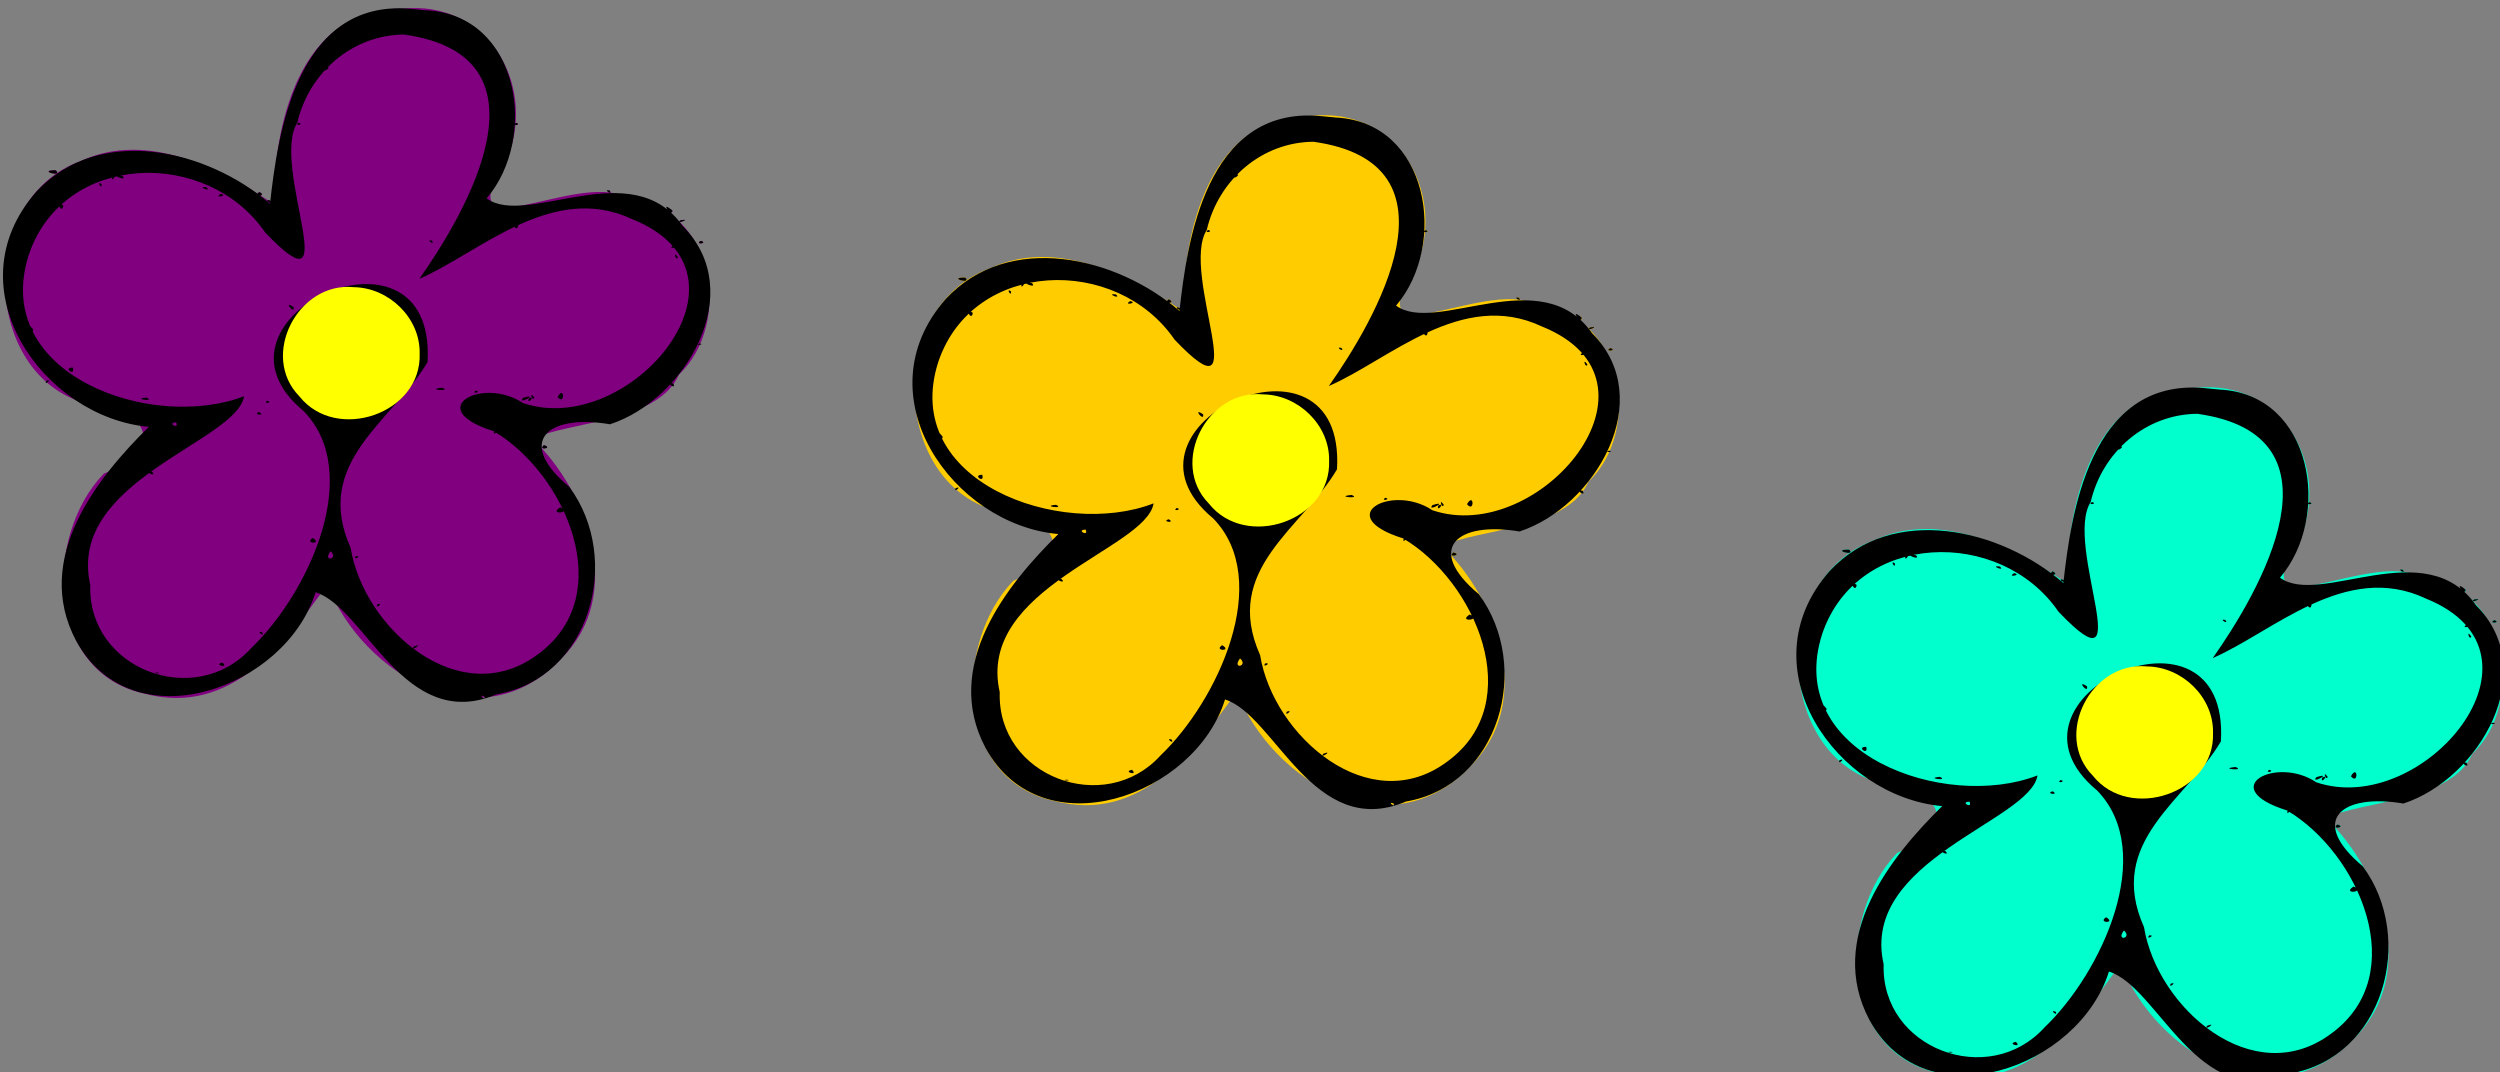 <?xml version="1.0" encoding="UTF-8" standalone="no"?>
<svg
   xmlns:dc="http://purl.org/dc/elements/1.1/"
   xmlns:cc="http://creativecommons.org/ns#"
   xmlns:rdf="http://www.w3.org/1999/02/22-rdf-syntax-ns#"
   xmlns:svg="http://www.w3.org/2000/svg"
   xmlns="http://www.w3.org/2000/svg"
   xmlns:sodipodi="http://sodipodi.sourceforge.net/DTD/sodipodi-0.dtd"
   xmlns:inkscape="http://www.inkscape.org/namespaces/inkscape"
   width="45.681mm"
   height="19.595mm"
   viewBox="0 0 45.681 19.595"
   version="1.1"
   id="svg2533"
   inkscape:version="1.0.1 (3bc2e813f5, 2020-09-07)"
   sodipodi:docname="bluemel3.svg">
  <rect x="0" y="0" width="45.681" height="19.595" fill="#808080" stroke="none"/>
  <defs
     id="defs2527" />
  <sodipodi:namedview
     id="base"
     pagecolor="#ffffff"
     bordercolor="#666666"
     borderopacity="1.0"
     inkscape:pageopacity="0.0"
     inkscape:pageshadow="2"
     inkscape:zoom="0.35"
     inkscape:cx="474.89689"
     inkscape:cy="31.316043"
     inkscape:document-units="mm"
     inkscape:current-layer="layer1"
     inkscape:document-rotation="0"
     showgrid="false"
     fit-margin-top="0"
     fit-margin-left="0"
     fit-margin-right="0"
     fit-margin-bottom="0"
     inkscape:window-width="1858"
     inkscape:window-height="1057"
     inkscape:window-x="54"
     inkscape:window-y="-8"
     inkscape:window-maximized="1" />
  <g
     inkscape:label="Ebene 1"
     inkscape:groupmode="layer"
     id="layer1"
     transform="translate(19.816,-139.881)">
    <g
       id="g1713-1"
       transform="matrix(0.206,1.6735664e-4,-1.6735664e-4,0.206,-71.232,3.139)">
      <path
         id="path1705-0"
         style="fill:#800080;stroke-width:0.131"
         d="m 285.83,664.33 c -9.423,-0.008 -11.401,10.848 -11.4,17.344 -4.549,-2.997 -11.142,-6.598 -17.144,-3.795 -9.112,3.336 -8.718,18.402 -0.033,21.317 5.163,0.222 8.543,3.767 2.122,6.4 -5.311,5.492 -5.181,17.642 3.656,19.521 7.692,2.028 12.443,-4.545 16.178,-9.689 3.216,8.101 13.639,14.094 20.72,6.577 5.73,-5.634 2.442,-14.768 -2.524,-19.529 3.204,-1.545 11.136,-1.462 12.973,-5.703 4.735,-4.468 3.311,-14.784 -4.67,-15.739 -4.687,-2.34 -16.267,5.514 -10.476,-3.659 2.443,-6.516 -1.978,-13.827 -9.402,-13.045 z m 10.082,10.127 c -0.48,0.337 0.584,0.154 0,0 z m -27.326,3.696 0.159,0.09 z m -13.497,0.543 c -1.712,-0.003 0.691,0.667 0,0 z m 48.943,1.742 c 0.256,0.544 0.409,-0.09 0,0 z m -30.889,0.171 c -0.647,0.485 0.77,0.368 0,0 z m 0.778,0.728 c 0.165,0.529 0.426,-0.041 0,0 z m 35.398,0.667 c 0.207,0.7 0.983,0.238 0,0 z m 1.214,1.067 c -0.562,0.43 1.029,-0.148 0,0 z m 1.796,1.835 c -0.652,0.344 0.685,0.255 0,0 z m -52.497,15.261 c -0.425,0.351 0.747,0.201 0,0 z m 38.581,2.878 c -0.595,0.502 0.881,0.248 0,0 z" />
      <path
         id="path903-6-4"
         style="fill:#000000;stroke-width:0.131"
         d="m 286.545,664.344 c -10.156,-0.883 -11.799,11.346 -12.448,17.302 -5.568,-4.807 -15.131,-7.084 -20.735,-1.043 -7.528,8.585 0.671,20.026 10.004,20.84 -4.552,4.48 -10.326,11.676 -6.437,18.982 5.006,9.128 18.59,4.247 21.236,-4.32 4.424,1.373 7.859,12.523 16.061,9.039 8.326,-1.444 11.182,-12.01 6.447,-18.392 -4.878,-4.069 -1.897,-6.5 3.6,-5.569 6.701,-2.195 12.285,-11.754 6.424,-17.592 -4.49,-6.427 -13.822,0.178 -17.387,-2.433 4.617,-5.417 2.908,-16.274 -5.36,-16.682 z m -0.566,2.285 c 13.654,1.904 5.482,15.821 1.373,21.665 5.323,-2.314 11.777,-8.649 18.893,-5.298 12.078,4.845 -0.214,19.528 -9.704,16.306 -3.542,-2.378 -8.992,0.508 -2.587,2.503 6.374,3.756 11.118,14.518 3.952,19.775 -6.933,5.209 -15.469,-2.259 -16.633,-9.414 -3.417,-7.635 3.738,-11.24 6.807,-16.484 0.817,-13.873 -21.057,-3.956 -10.979,4.362 5.362,5.497 0.416,16.188 -4.651,21.029 -4.94,5.466 -14.515,1.893 -14.269,-5.6 -2.128,-9.282 12.982,-12.689 13.634,-16.757 -8.2,3.187 -22.564,-1.89 -19.095,-12.573 3.096,-9.088 15.793,-9.454 20.94,-1.96 7.39,7.754 0.428,-5.914 2.854,-9.732 1.024,-4.427 4.858,-7.788 9.464,-7.823 z m -6.958,2.972 c -0.352,0.597 0.763,-0.292 0,0 z m -2.394,4.855 c -0.479,0.337 0.583,0.153 0,0 z m 19.285,0 c -0.48,0.337 0.584,0.154 0,0 z m -27.326,3.696 0.159,0.09 z m -13.497,0.543 c -1.712,-0.003 0.691,0.667 0,0 z m 5.928,0.496 c -1.389,-0.212 0.543,0.583 0,0 z m -0.936,0.123 c -0.113,0.591 0.598,-0.497 0,0 z m -0.924,0.615 c -0.495,-0.402 0.029,0.586 0,0 z m 9.295,0.253 c -0.987,-0.128 0.569,0.514 0,0 z m 35.75,0.262 c -0.66,-0.132 0.378,0.5 0,0 z m -31.059,0.163 c -0.647,0.485 0.77,0.368 0,0 z m -3.407,0.167 c 0.732,0.179 -0.729,0.417 0,0 z m 4.358,0.588 c -0.651,-0.223 0.279,0.517 0,0 z m -0.354,0.046 c -0.411,0.397 0.61,0.081 0,0 z m -17.976,0.419 c -0.83,-0.589 -0.11,0.844 0,0 z m 37.441,0.136 c -0.972,-1.598 -0.571,0.782 0,0 z m 16.576,0.251 c -1.19,-1.008 -0.026,0.723 0,0 z m 0.751,0.856 c -0.562,0.43 1.029,-0.148 0,0 z m -14.418,0.426 c -0.908,-0.611 -0.061,0.931 0,0 z m -7.654,1.409 c -0.66,-0.132 0.377,0.5 0,0 z m 23.869,0 c -0.652,0.344 0.685,0.255 0,0 z m -2.51,0.439 c -0.479,0.337 0.583,0.153 0,0 z m 0.466,1.02 c -0.5,-0.714 -0.151,0.444 0,0 z m -28.301,3.543 c 11.199,2.4 -2.049,17.334 -5.857,6.453 -0.507,-3.411 2.579,-6.368 5.857,-6.453 z m -5.783,0.901 c -1.034,-0.678 0.15,0.768 0,0 z m 8.582,0.446 c -0.785,-0.191 0.241,0.633 0,0 z m -6.334,0.099 c -1.05,-0.356 0.378,0.782 0,0 z m -25.337,1.483 c -0.807,-1.095 -0.206,0.75 0,0 z m 23.56,1.158 c -0.768,0.385 0.721,0.547 0,0 z m 35.525,0.006 c 0.595,0.106 -0.528,0.232 0,0 z m -55.579,2.191 c -0.934,-0.009 0.236,0.84 0,0 z m -2.35,1.177 c -0.28,0.517 0.651,-0.222 0,0 z m 55.584,0.177 c -0.746,-0.061 0.424,0.636 0,0 z m -20.477,0.41 c -1.612,0.161 0.988,0.369 0,0 z m 2.994,0.245 c -0.479,0.337 0.583,0.153 0,0 z m 7.248,0.564 c 0.666,0.831 0.633,-1.11 0,0 z m -2.059,0.063 c -0.499,-0.715 -0.153,0.444 0,0 z m -0.998,0.017 c -0.613,0.705 1.586,-0.478 0,0 z m -33.403,0.007 c -1.397,0.117 0.866,0.395 0,0 z m 33.913,0.034 c -0.22,0.7 0.698,-0.334 0,0 z m -23.2,0.234 c 0.583,0.153 -0.479,0.337 0,0 z m 8.639,0.62 c -0.495,-0.402 0.029,0.586 0,0 z m -9.347,0.384 c -0.728,0.202 0.647,0.391 0,0 z m -13.195,0.044 c -0.885,-0.102 0.546,0.619 0,0 z m 4.195,0.788 c -0.479,0.337 0.583,0.153 0,0 z m 1.626,0.094 c 0.311,0.692 -0.913,0.013 0,0 z m 30.993,0.385 c -0.718,0.247 0.718,0.247 0,0 z m -2.763,0.394 c -0.28,0.517 0.651,-0.222 0,0 z m 3.632,0.445 c -0.976,0.138 0.624,0.456 0,0 z m 0.761,0.77 c -0.595,0.502 0.881,0.248 0,0 z m -34.777,2.377 c -0.727,0.061 0.555,0.499 0,0 z m 36.226,3.13 c -1.115,0.717 1.173,0.5 0,0 z m -21.95,2.74 c -0.812,0.529 0.949,0.565 0,0 z m 1.584,1.17 c 0.791,0.705 -0.769,1.022 0,0 z m 2.251,0.43 c -0.389,0.468 0.626,-0.032 0,0 z m 1.909,4.287 c -0.28,0.517 0.651,-0.222 0,0 z m -10.217,2.493 c -0.651,-0.223 0.279,0.517 0,0 z m 13.448,1.241 c 0.978,-0.38 -0.367,0.528 0,0 z m -16.965,1.442 c -0.893,0.159 0.606,0.573 0,0 z m -5.805,0.876 c -0.654,0.096 0.656,0.094 0,0 z m 29.001,2.082 c 0.279,0.517 -0.651,-0.223 0,0 z" />
      <path
         id="path1708-0"
         style="fill:#ffff00;stroke:none;stroke-width:0.342;stroke-miterlimit:4;stroke-dasharray:none"
         d="m 287.381,694.908 c 0.213,5.347 -7.379,7.942 -10.658,3.829 -3.559,-3.608 -0.135,-10.194 4.805,-9.697 3.109,0.037 5.908,2.713 5.853,5.869 z" />
    </g>
    <g
       id="g1713-6-1-0-4"
       transform="matrix(0.206,1.6735664e-4,-1.6735664e-4,0.206,-54.614,5.098)">
      <path
         id="path1705-9-1-9-5"
         style="fill:#ffcc00;stroke-width:0.131"
         d="m 285.83,664.33 c -9.423,-0.008 -11.401,10.848 -11.4,17.344 -4.549,-2.997 -11.142,-6.598 -17.144,-3.795 -9.112,3.336 -8.718,18.402 -0.033,21.317 5.163,0.222 8.543,3.767 2.122,6.4 -5.311,5.492 -5.181,17.642 3.656,19.521 7.692,2.028 12.443,-4.545 16.178,-9.689 3.216,8.101 13.639,14.094 20.72,6.577 5.73,-5.634 2.442,-14.768 -2.524,-19.529 3.204,-1.545 11.136,-1.462 12.973,-5.703 4.735,-4.468 3.311,-14.784 -4.67,-15.739 -4.687,-2.34 -16.267,5.514 -10.476,-3.659 2.443,-6.516 -1.978,-13.827 -9.402,-13.045 z m 10.082,10.127 c -0.48,0.337 0.584,0.154 0,0 z m -27.326,3.696 0.159,0.09 z m -13.497,0.543 c -1.712,-0.003 0.691,0.667 0,0 z m 48.943,1.742 c 0.256,0.544 0.409,-0.09 0,0 z m -30.889,0.171 c -0.647,0.485 0.77,0.368 0,0 z m 0.778,0.728 c 0.165,0.529 0.426,-0.041 0,0 z m 35.398,0.667 c 0.207,0.7 0.983,0.238 0,0 z m 1.214,1.067 c -0.562,0.43 1.029,-0.148 0,0 z m 1.796,1.835 c -0.652,0.344 0.685,0.255 0,0 z m -52.497,15.261 c -0.425,0.351 0.747,0.201 0,0 z m 38.581,2.878 c -0.595,0.502 0.881,0.248 0,0 z" />
      <path
         id="path903-6-8-2-4-3"
         style="fill:#000000;stroke-width:0.131"
         d="m 286.545,664.344 c -10.156,-0.883 -11.799,11.346 -12.448,17.302 -5.568,-4.807 -15.131,-7.084 -20.735,-1.043 -7.528,8.585 0.671,20.026 10.004,20.84 -4.552,4.48 -10.326,11.676 -6.437,18.982 5.006,9.128 18.59,4.247 21.236,-4.32 4.424,1.373 7.859,12.523 16.061,9.039 8.326,-1.444 11.182,-12.01 6.447,-18.392 -4.878,-4.069 -1.897,-6.5 3.6,-5.569 6.701,-2.195 12.285,-11.754 6.424,-17.592 -4.49,-6.427 -13.822,0.178 -17.387,-2.433 4.617,-5.417 2.908,-16.274 -5.36,-16.682 z m -0.566,2.285 c 13.654,1.904 5.482,15.821 1.373,21.665 5.323,-2.314 11.777,-8.649 18.893,-5.298 12.078,4.845 -0.214,19.528 -9.704,16.306 -3.542,-2.378 -8.992,0.508 -2.587,2.503 6.374,3.756 11.118,14.518 3.952,19.775 -6.933,5.209 -15.469,-2.259 -16.633,-9.414 -3.417,-7.635 3.738,-11.24 6.807,-16.484 0.817,-13.873 -21.057,-3.956 -10.979,4.362 5.362,5.497 0.416,16.188 -4.651,21.029 -4.94,5.466 -14.515,1.893 -14.269,-5.6 -2.128,-9.282 12.982,-12.689 13.634,-16.757 -8.2,3.187 -22.564,-1.89 -19.095,-12.573 3.096,-9.088 15.793,-9.454 20.94,-1.96 7.39,7.754 0.428,-5.914 2.854,-9.732 1.024,-4.427 4.858,-7.788 9.464,-7.823 z m -6.958,2.972 c -0.352,0.597 0.763,-0.292 0,0 z m -2.394,4.855 c -0.479,0.337 0.583,0.153 0,0 z m 19.285,0 c -0.48,0.337 0.584,0.154 0,0 z m -27.326,3.696 0.159,0.09 z m -13.497,0.543 c -1.712,-0.003 0.691,0.667 0,0 z m 5.928,0.496 c -1.389,-0.212 0.543,0.583 0,0 z m -0.936,0.123 c -0.113,0.591 0.598,-0.497 0,0 z m -0.924,0.615 c -0.495,-0.402 0.029,0.586 0,0 z m 9.295,0.253 c -0.987,-0.128 0.569,0.514 0,0 z m 35.75,0.262 c -0.66,-0.132 0.378,0.5 0,0 z m -31.059,0.163 c -0.647,0.485 0.77,0.368 0,0 z m -3.407,0.167 c 0.732,0.179 -0.729,0.417 0,0 z m 4.358,0.588 c -0.651,-0.223 0.279,0.517 0,0 z m -0.354,0.046 c -0.411,0.397 0.61,0.081 0,0 z m -17.976,0.419 c -0.83,-0.589 -0.11,0.844 0,0 z m 37.441,0.136 c -0.972,-1.598 -0.571,0.782 0,0 z m 16.576,0.251 c -1.19,-1.008 -0.026,0.723 0,0 z m 0.751,0.856 c -0.562,0.43 1.029,-0.148 0,0 z m -14.418,0.426 c -0.908,-0.611 -0.061,0.931 0,0 z m -7.654,1.409 c -0.66,-0.132 0.377,0.5 0,0 z m 23.869,0 c -0.652,0.344 0.685,0.255 0,0 z m -2.51,0.439 c -0.479,0.337 0.583,0.153 0,0 z m 0.466,1.02 c -0.5,-0.714 -0.151,0.444 0,0 z m -28.301,3.543 c 11.199,2.4 -2.049,17.334 -5.857,6.453 -0.507,-3.411 2.579,-6.368 5.857,-6.453 z m -5.783,0.901 c -1.034,-0.678 0.15,0.768 0,0 z m 8.582,0.446 c -0.785,-0.191 0.241,0.633 0,0 z m -6.334,0.099 c -1.05,-0.356 0.378,0.782 0,0 z m -25.337,1.483 c -0.807,-1.095 -0.206,0.75 0,0 z m 23.56,1.158 c -0.768,0.385 0.721,0.547 0,0 z m 35.525,0.006 c 0.595,0.106 -0.528,0.232 0,0 z m -55.579,2.191 c -0.934,-0.009 0.236,0.84 0,0 z m -2.35,1.177 c -0.28,0.517 0.651,-0.222 0,0 z m 55.584,0.177 c -0.746,-0.061 0.424,0.636 0,0 z m -20.477,0.41 c -1.612,0.161 0.988,0.369 0,0 z m 2.994,0.245 c -0.479,0.337 0.583,0.153 0,0 z m 7.248,0.564 c 0.666,0.831 0.633,-1.11 0,0 z m -2.059,0.063 c -0.499,-0.715 -0.153,0.444 0,0 z m -0.998,0.017 c -0.613,0.705 1.586,-0.478 0,0 z m -33.403,0.007 c -1.397,0.117 0.866,0.395 0,0 z m 33.913,0.034 c -0.22,0.7 0.698,-0.334 0,0 z m -23.2,0.234 c 0.583,0.153 -0.479,0.337 0,0 z m 8.639,0.62 c -0.495,-0.402 0.029,0.586 0,0 z m -9.347,0.384 c -0.728,0.202 0.647,0.391 0,0 z m -13.195,0.044 c -0.885,-0.102 0.546,0.619 0,0 z m 4.195,0.788 c -0.479,0.337 0.583,0.153 0,0 z m 1.626,0.094 c 0.311,0.692 -0.913,0.013 0,0 z m 30.993,0.385 c -0.718,0.247 0.718,0.247 0,0 z m -2.763,0.394 c -0.28,0.517 0.651,-0.222 0,0 z m 3.632,0.445 c -0.976,0.138 0.624,0.456 0,0 z m 0.761,0.77 c -0.595,0.502 0.881,0.248 0,0 z m -34.777,2.377 c -0.727,0.061 0.555,0.499 0,0 z m 36.226,3.13 c -1.115,0.717 1.173,0.5 0,0 z m -21.95,2.74 c -0.812,0.529 0.949,0.565 0,0 z m 1.584,1.17 c 0.791,0.705 -0.769,1.022 0,0 z m 2.251,0.43 c -0.389,0.468 0.626,-0.032 0,0 z m 1.909,4.287 c -0.28,0.517 0.651,-0.222 0,0 z m -10.217,2.493 c -0.651,-0.223 0.279,0.517 0,0 z m 13.448,1.241 c 0.978,-0.38 -0.367,0.528 0,0 z m -16.965,1.442 c -0.893,0.159 0.606,0.573 0,0 z m -5.805,0.876 c -0.654,0.096 0.656,0.094 0,0 z m 29.001,2.082 c 0.279,0.517 -0.651,-0.223 0,0 z" />
      <path
         id="path1708-1-7-14-3"
         style="fill:#ffff00;stroke:none;stroke-width:0.342;stroke-miterlimit:4;stroke-dasharray:none"
         d="m 287.381,694.908 c 0.213,5.347 -7.379,7.942 -10.658,3.829 -3.559,-3.608 -0.135,-10.194 4.805,-9.697 3.109,0.037 5.908,2.713 5.853,5.869 z" />
    </g>
    <g
       id="g1713-6-2"
       transform="matrix(0.206,1.6735664e-4,-1.6735664e-4,0.206,-38.463,10.069)">
      <path
         id="path1705-9-16"
         style="fill:#00ffcc;stroke-width:0.131"
         d="m 285.83,664.33 c -9.423,-0.008 -11.401,10.848 -11.4,17.344 -4.549,-2.997 -11.142,-6.598 -17.144,-3.795 -9.112,3.336 -8.718,18.402 -0.033,21.317 5.163,0.222 8.543,3.767 2.122,6.4 -5.311,5.492 -5.181,17.642 3.656,19.521 7.692,2.028 12.443,-4.545 16.178,-9.689 3.216,8.101 13.639,14.094 20.72,6.577 5.73,-5.634 2.442,-14.768 -2.524,-19.529 3.204,-1.545 11.136,-1.462 12.973,-5.703 4.735,-4.468 3.311,-14.784 -4.67,-15.739 -4.687,-2.34 -16.267,5.514 -10.476,-3.659 2.443,-6.516 -1.978,-13.827 -9.402,-13.045 z m 10.082,10.127 c -0.48,0.337 0.584,0.154 0,0 z m -27.326,3.696 0.159,0.09 z m -13.497,0.543 c -1.712,-0.003 0.691,0.667 0,0 z m 48.943,1.742 c 0.256,0.544 0.409,-0.09 0,0 z m -30.889,0.171 c -0.647,0.485 0.77,0.368 0,0 z m 0.778,0.728 c 0.165,0.529 0.426,-0.041 0,0 z m 35.398,0.667 c 0.207,0.7 0.983,0.238 0,0 z m 1.214,1.067 c -0.562,0.43 1.029,-0.148 0,0 z m 1.796,1.835 c -0.652,0.344 0.685,0.255 0,0 z m -52.497,15.261 c -0.425,0.351 0.747,0.201 0,0 z m 38.581,2.878 c -0.595,0.502 0.881,0.248 0,0 z" />
      <path
         id="path903-6-8-9"
         style="fill:#000000;stroke-width:0.131"
         d="m 286.545,664.344 c -10.156,-0.883 -11.799,11.346 -12.448,17.302 -5.568,-4.807 -15.131,-7.084 -20.735,-1.043 -7.528,8.585 0.671,20.026 10.004,20.84 -4.552,4.48 -10.326,11.676 -6.437,18.982 5.006,9.128 18.59,4.247 21.236,-4.32 4.424,1.373 7.859,12.523 16.061,9.039 8.326,-1.444 11.182,-12.01 6.447,-18.392 -4.878,-4.069 -1.897,-6.5 3.6,-5.569 6.701,-2.195 12.285,-11.754 6.424,-17.592 -4.49,-6.427 -13.822,0.178 -17.387,-2.433 4.617,-5.417 2.908,-16.274 -5.36,-16.682 z m -0.566,2.285 c 13.654,1.904 5.482,15.821 1.373,21.665 5.323,-2.314 11.777,-8.649 18.893,-5.298 12.078,4.845 -0.214,19.528 -9.704,16.306 -3.542,-2.378 -8.992,0.508 -2.587,2.503 6.374,3.756 11.118,14.518 3.952,19.775 -6.933,5.209 -15.469,-2.259 -16.633,-9.414 -3.417,-7.635 3.738,-11.24 6.807,-16.484 0.817,-13.873 -21.057,-3.956 -10.979,4.362 5.362,5.497 0.416,16.188 -4.651,21.029 -4.94,5.466 -14.515,1.893 -14.269,-5.6 -2.128,-9.282 12.982,-12.689 13.634,-16.757 -8.2,3.187 -22.564,-1.89 -19.095,-12.573 3.096,-9.088 15.793,-9.454 20.94,-1.96 7.39,7.754 0.428,-5.914 2.854,-9.732 1.024,-4.427 4.858,-7.788 9.464,-7.823 z m -6.958,2.972 c -0.352,0.597 0.763,-0.292 0,0 z m -2.394,4.855 c -0.479,0.337 0.583,0.153 0,0 z m 19.285,0 c -0.48,0.337 0.584,0.154 0,0 z m -27.326,3.696 0.159,0.09 z m -13.497,0.543 c -1.712,-0.003 0.691,0.667 0,0 z m 5.928,0.496 c -1.389,-0.212 0.543,0.583 0,0 z m -0.936,0.123 c -0.113,0.591 0.598,-0.497 0,0 z m -0.924,0.615 c -0.495,-0.402 0.029,0.586 0,0 z m 9.295,0.253 c -0.987,-0.128 0.569,0.514 0,0 z m 35.75,0.262 c -0.66,-0.132 0.378,0.5 0,0 z m -31.059,0.163 c -0.647,0.485 0.77,0.368 0,0 z m -3.407,0.167 c 0.732,0.179 -0.729,0.417 0,0 z m 4.358,0.588 c -0.651,-0.223 0.279,0.517 0,0 z m -0.354,0.046 c -0.411,0.397 0.61,0.081 0,0 z m -17.976,0.419 c -0.83,-0.589 -0.11,0.844 0,0 z m 37.441,0.136 c -0.972,-1.598 -0.571,0.782 0,0 z m 16.576,0.251 c -1.19,-1.008 -0.026,0.723 0,0 z m 0.751,0.856 c -0.562,0.43 1.029,-0.148 0,0 z m -14.418,0.426 c -0.908,-0.611 -0.061,0.931 0,0 z m -7.654,1.409 c -0.66,-0.132 0.377,0.5 0,0 z m 23.869,0 c -0.652,0.344 0.685,0.255 0,0 z m -2.51,0.439 c -0.479,0.337 0.583,0.153 0,0 z m 0.466,1.02 c -0.5,-0.714 -0.151,0.444 0,0 z m -28.301,3.543 c 11.199,2.4 -2.049,17.334 -5.857,6.453 -0.507,-3.411 2.579,-6.368 5.857,-6.453 z m -5.783,0.901 c -1.034,-0.678 0.15,0.768 0,0 z m 8.582,0.446 c -0.785,-0.191 0.241,0.633 0,0 z m -6.334,0.099 c -1.05,-0.356 0.378,0.782 0,0 z m -25.337,1.483 c -0.807,-1.095 -0.206,0.75 0,0 z m 23.56,1.158 c -0.768,0.385 0.721,0.547 0,0 z m 35.525,0.006 c 0.595,0.106 -0.528,0.232 0,0 z m -55.579,2.191 c -0.934,-0.009 0.236,0.84 0,0 z m -2.35,1.177 c -0.28,0.517 0.651,-0.222 0,0 z m 55.584,0.177 c -0.746,-0.061 0.424,0.636 0,0 z m -20.477,0.41 c -1.612,0.161 0.988,0.369 0,0 z m 2.994,0.245 c -0.479,0.337 0.583,0.153 0,0 z m 7.248,0.564 c 0.666,0.831 0.633,-1.11 0,0 z m -2.059,0.063 c -0.499,-0.715 -0.153,0.444 0,0 z m -0.998,0.017 c -0.613,0.705 1.586,-0.478 0,0 z m -33.403,0.007 c -1.397,0.117 0.866,0.395 0,0 z m 33.913,0.034 c -0.22,0.7 0.698,-0.334 0,0 z m -23.2,0.234 c 0.583,0.153 -0.479,0.337 0,0 z m 8.639,0.62 c -0.495,-0.402 0.029,0.586 0,0 z m -9.347,0.384 c -0.728,0.202 0.647,0.391 0,0 z m -13.195,0.044 c -0.885,-0.102 0.546,0.619 0,0 z m 4.195,0.788 c -0.479,0.337 0.583,0.153 0,0 z m 1.626,0.094 c 0.311,0.692 -0.913,0.013 0,0 z m 30.993,0.385 c -0.718,0.247 0.718,0.247 0,0 z m -2.763,0.394 c -0.28,0.517 0.651,-0.222 0,0 z m 3.632,0.445 c -0.976,0.138 0.624,0.456 0,0 z m 0.761,0.77 c -0.595,0.502 0.881,0.248 0,0 z m -34.777,2.377 c -0.727,0.061 0.555,0.499 0,0 z m 36.226,3.13 c -1.115,0.717 1.173,0.5 0,0 z m -21.95,2.74 c -0.812,0.529 0.949,0.565 0,0 z m 1.584,1.17 c 0.791,0.705 -0.769,1.022 0,0 z m 2.251,0.43 c -0.389,0.468 0.626,-0.032 0,0 z m 1.909,4.287 c -0.28,0.517 0.651,-0.222 0,0 z m -10.217,2.493 c -0.651,-0.223 0.279,0.517 0,0 z m 13.448,1.241 c 0.978,-0.38 -0.367,0.528 0,0 z m -16.965,1.442 c -0.893,0.159 0.606,0.573 0,0 z m -5.805,0.876 c -0.654,0.096 0.656,0.094 0,0 z m 29.001,2.082 c 0.279,0.517 -0.651,-0.223 0,0 z" />
      <path
         id="path1708-1-4"
         style="fill:#ffff00;stroke:none;stroke-width:0.342;stroke-miterlimit:4;stroke-dasharray:none"
         d="m 287.381,694.908 c 0.213,5.347 -7.379,7.942 -10.658,3.829 -3.559,-3.608 -0.135,-10.194 4.805,-9.697 3.109,0.037 5.908,2.713 5.853,5.869 z" />
    </g>
  </g>
</svg>
